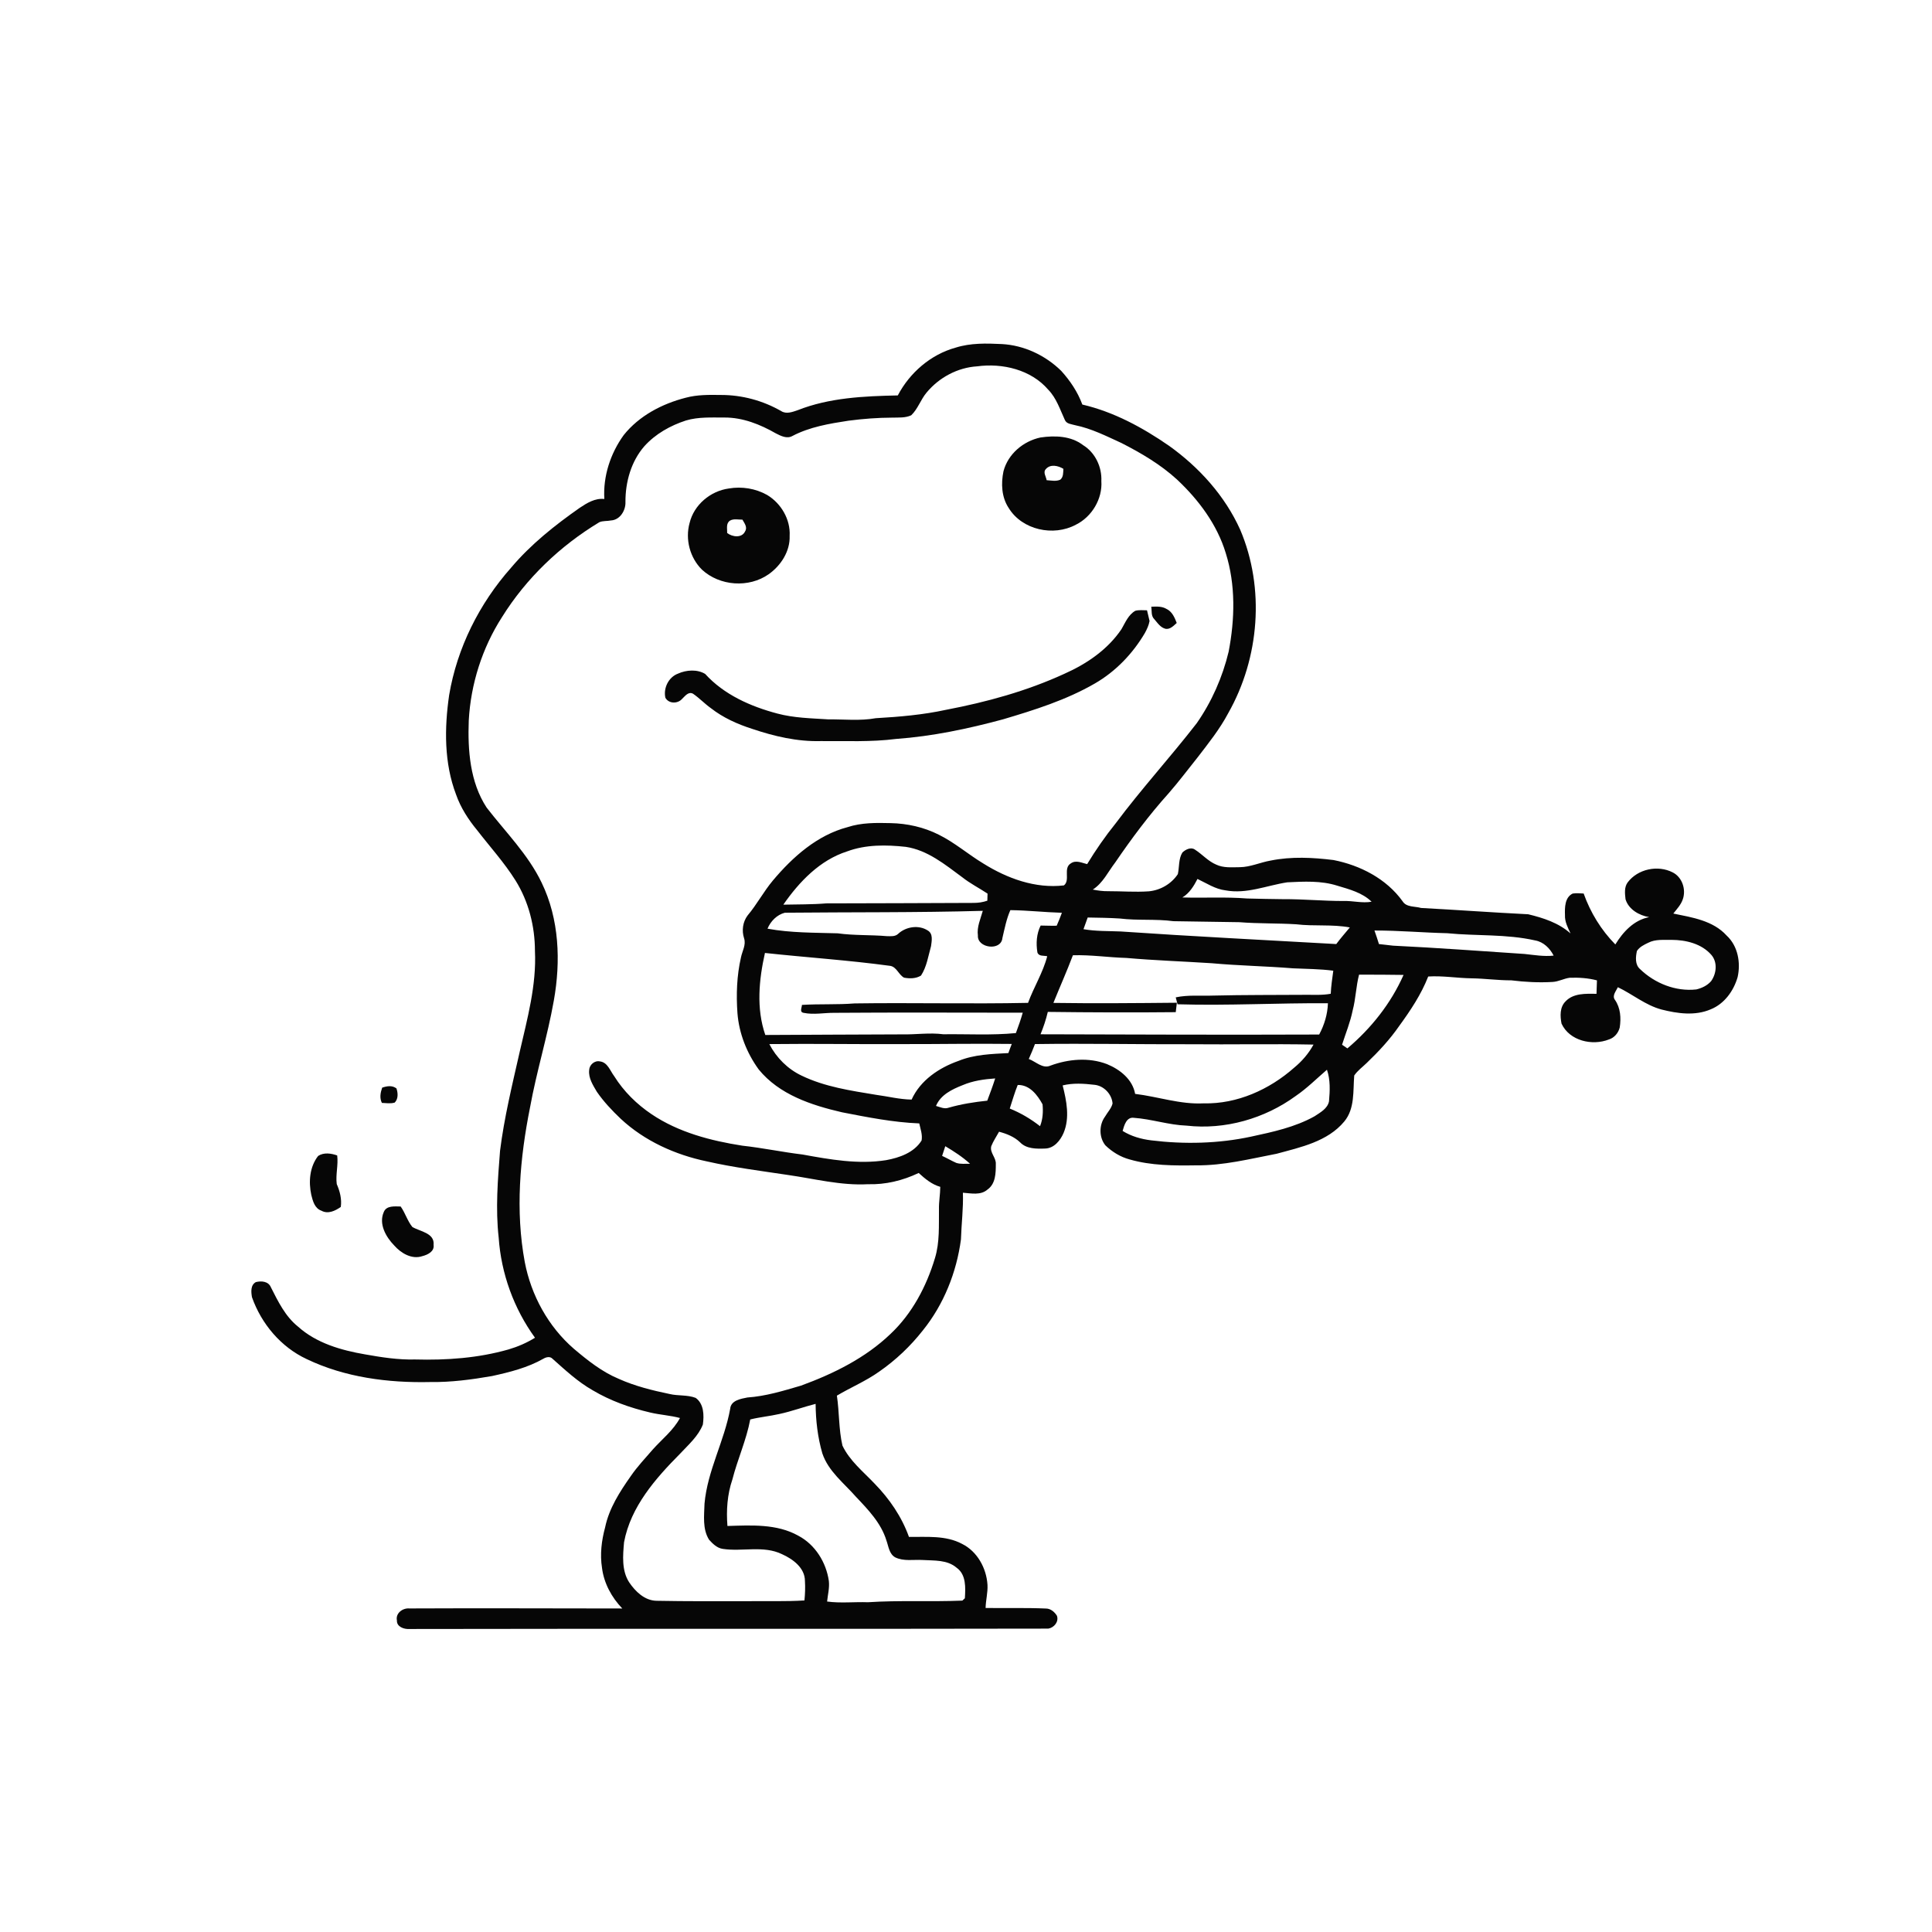 <svg xmlns="http://www.w3.org/2000/svg" width="1024pt" height="1024pt" viewBox="0 0 1024 1024" version="1.1">
<g id="#ffffffff">
<path fill="#ffffff" opacity="0" d=" M 0.00 0.00 L 1024.00 0.00 L 1024.00 1024.00 L 0.00 1024.00 L 0.00 0.00 M 506.54 184.24 C 493.32 187.89 482.19 197.51 475.85 209.58 C 457.96 209.96 439.57 210.77 422.73 217.43 C 419.99 218.36 416.78 219.61 414.08 217.90 C 404.38 212.31 393.21 209.30 382.01 209.34 C 375.80 209.25 369.51 209.17 363.47 210.80 C 350.94 214.00 338.77 220.35 330.59 230.59 C 323.55 240.33 319.58 252.41 320.31 264.47 C 315.42 263.93 311.15 266.57 307.26 269.16 C 294.07 278.40 281.32 288.53 270.89 300.89 C 254.06 319.85 242.26 343.40 238.05 368.46 C 235.52 385.95 235.35 404.38 241.72 421.12 C 244.16 428.11 248.24 434.39 252.93 440.07 C 259.75 448.90 267.31 457.20 273.24 466.68 C 280.17 477.78 283.51 490.93 283.53 503.97 C 284.41 522.23 279.46 540.04 275.41 557.67 C 271.49 575.01 267.23 592.33 265.03 609.98 C 263.84 625.25 262.59 640.64 264.31 655.94 C 265.61 674.98 272.34 693.58 283.56 709.03 C 279.18 711.74 274.44 713.79 269.50 715.24 C 253.44 719.83 236.64 721.00 220.00 720.55 C 211.09 720.78 202.26 719.41 193.51 717.85 C 180.81 715.66 167.69 711.92 157.91 703.09 C 151.19 697.70 147.38 689.77 143.56 682.25 C 142.25 679.09 138.52 678.81 135.61 679.54 C 132.72 681.12 133.07 684.79 133.55 687.55 C 138.54 701.66 148.89 713.99 162.56 720.35 C 182.82 730.06 205.73 733.01 227.99 732.51 C 238.99 732.67 249.93 731.22 260.75 729.34 C 270.16 727.28 279.69 724.91 288.12 720.09 C 289.53 719.26 291.57 718.81 292.83 720.16 C 299.58 726.16 306.25 732.41 314.16 736.89 C 323.55 742.46 333.95 746.17 344.56 748.65 C 349.78 749.91 355.20 750.17 360.40 751.57 C 356.89 758.10 350.97 762.71 346.10 768.13 C 342.06 772.80 337.80 777.30 334.30 782.40 C 328.48 790.68 322.82 799.46 320.73 809.51 C 318.83 816.51 317.94 823.83 319.08 831.04 C 320.10 839.17 324.18 846.66 329.82 852.53 C 292.20 852.51 254.57 852.33 216.94 852.51 C 213.42 852.20 209.57 855.05 210.37 858.86 C 210.20 862.23 214.13 863.59 216.92 863.40 C 329.82 863.18 442.74 863.44 555.64 863.20 C 558.71 862.67 561.27 859.57 560.21 856.41 C 558.93 854.33 556.80 852.51 554.24 852.55 C 543.63 852.08 533.00 852.42 522.39 852.26 C 522.47 848.15 523.61 844.13 523.39 840.02 C 522.84 831.18 518.01 822.30 509.90 818.28 C 501.26 813.68 491.19 814.69 481.77 814.60 C 477.96 803.96 471.46 794.45 463.60 786.40 C 457.56 780.01 450.34 774.29 446.51 766.19 C 444.50 757.51 444.89 748.50 443.57 739.72 C 450.95 735.33 458.96 732.00 465.98 726.99 C 474.73 720.93 482.56 713.51 489.13 705.14 C 500.22 691.39 506.99 674.38 509.32 656.94 C 509.57 648.67 510.65 640.45 510.36 632.17 C 514.73 632.48 519.82 633.68 523.45 630.44 C 527.72 627.41 527.81 621.71 527.80 617.00 C 528.06 613.57 524.47 610.94 525.40 607.47 C 526.47 604.77 528.14 602.37 529.52 599.84 C 533.54 600.90 537.58 602.50 540.63 605.42 C 544.03 609.02 549.44 608.92 554.01 608.75 C 558.69 608.60 562.02 604.47 563.72 600.49 C 567.11 592.43 565.29 583.45 563.23 575.29 C 568.70 573.94 574.45 574.31 580.00 574.96 C 585.04 575.41 589.29 579.89 589.68 584.87 C 589.04 587.50 587.00 589.54 585.67 591.86 C 582.47 596.21 582.45 602.83 585.87 607.05 C 589.45 610.52 593.87 613.23 598.71 614.52 C 610.16 617.83 622.18 617.83 634.00 617.65 C 648.45 617.83 662.56 614.22 676.66 611.51 C 689.37 608.05 703.65 605.07 712.49 594.42 C 718.17 587.59 717.09 578.28 717.77 570.04 C 719.54 567.43 722.15 565.57 724.39 563.39 C 730.71 557.34 736.70 550.90 741.68 543.68 C 747.62 535.52 753.29 527.03 756.98 517.57 C 764.69 517.07 772.33 518.44 780.03 518.53 C 787.04 518.63 794.00 519.63 801.02 519.60 C 808.26 520.49 815.59 520.89 822.89 520.45 C 826.05 520.30 828.87 518.63 831.98 518.23 C 836.82 518.07 841.72 518.37 846.42 519.62 C 846.34 521.98 846.25 524.36 846.18 526.74 C 840.58 526.68 833.93 526.31 829.76 530.77 C 826.67 533.85 826.87 538.56 827.64 542.53 C 831.84 551.67 843.91 554.43 852.74 550.94 C 855.64 550.05 857.76 547.49 858.49 544.60 C 859.26 539.60 858.93 534.18 855.94 529.93 C 854.29 527.72 856.58 525.26 857.50 523.24 C 865.32 526.97 872.15 532.80 880.65 535.07 C 889.13 537.22 898.45 538.54 906.75 534.95 C 913.97 532.04 918.88 525.18 920.98 517.88 C 922.69 510.21 921.12 501.36 915.15 495.86 C 907.95 487.90 896.85 486.25 886.89 484.20 C 888.76 481.85 890.90 479.59 891.90 476.70 C 893.76 471.49 891.64 464.96 886.59 462.40 C 878.71 458.33 868.07 460.55 862.69 467.70 C 860.81 470.25 861.23 473.65 861.56 476.61 C 863.18 482.02 868.81 485.23 874.10 486.10 C 866.06 487.61 860.25 493.90 856.16 500.58 C 848.65 492.97 842.94 483.63 839.37 473.58 C 837.43 473.49 835.48 473.30 833.56 473.60 C 829.34 475.63 829.34 481.02 829.47 485.05 C 829.31 488.54 831.00 491.68 832.42 494.76 C 826.15 489.13 817.99 486.52 809.98 484.58 C 791.04 483.64 772.13 482.25 753.20 481.24 C 749.92 480.27 745.42 480.98 743.40 477.69 C 734.83 465.76 720.96 458.62 706.78 455.84 C 695.75 454.47 684.48 453.90 673.52 456.11 C 667.97 457.06 662.73 459.59 657.03 459.63 C 652.88 459.66 648.49 460.10 644.63 458.27 C 640.32 456.47 637.25 452.82 633.40 450.35 C 631.26 448.77 628.36 450.25 626.69 451.85 C 624.59 455.24 625.11 459.52 624.28 463.30 C 620.86 468.47 615.05 471.85 608.89 472.42 C 601.68 472.93 594.46 472.33 587.24 472.35 C 584.54 472.40 581.85 472.01 579.21 471.49 C 584.60 468.02 587.28 462.08 591.07 457.16 C 599.79 444.38 609.06 431.95 619.42 420.44 C 624.73 414.36 629.58 407.90 634.62 401.60 C 640.46 394.01 646.49 386.48 650.99 377.98 C 667.56 348.78 670.53 311.77 657.32 280.73 C 649.22 262.76 635.58 247.70 619.63 236.29 C 605.64 226.62 590.35 218.30 573.66 214.42 C 571.21 207.77 567.20 201.77 562.45 196.55 C 554.09 188.34 542.77 183.00 531.02 182.36 C 522.84 181.96 514.44 181.75 506.54 184.24 M 202.56 576.48 C 201.64 579.12 201.10 581.93 202.41 584.56 C 204.66 584.66 206.99 585.05 209.21 584.39 C 211.16 582.41 210.96 579.32 210.13 576.88 C 207.83 575.14 205.09 575.62 202.56 576.48 M 168.61 612.68 C 164.10 618.48 163.49 626.33 164.99 633.32 C 165.80 636.58 166.78 640.45 170.36 641.70 C 173.86 643.63 177.70 641.78 180.63 639.69 C 181.22 635.48 180.14 631.40 178.48 627.57 C 177.82 622.55 179.37 617.47 178.72 612.41 C 175.52 611.27 171.60 610.69 168.61 612.68 M 203.40 642.43 C 200.64 648.74 204.52 655.58 208.91 660.09 C 212.52 664.22 218.29 667.68 223.89 665.77 C 226.70 665.06 230.33 663.29 229.81 659.81 C 230.44 653.50 222.67 652.76 218.56 650.33 C 215.92 647.08 214.79 642.88 212.36 639.47 C 209.25 639.45 204.82 638.83 203.40 642.43 Z" />
<path fill="#ffffff" opacity="0" d=" M 517.89 194.17 C 531.31 192.35 546.43 195.91 555.54 206.49 C 559.93 210.96 561.83 217.06 564.41 222.61 C 565.32 224.74 567.89 224.78 569.82 225.36 C 578.47 227.11 586.39 231.15 594.36 234.79 C 604.85 240.14 615.11 246.17 623.84 254.16 C 635.30 264.91 645.08 277.97 649.68 293.17 C 654.98 310.02 654.51 328.23 651.20 345.43 C 647.96 358.93 642.24 371.91 634.30 383.31 C 620.36 401.30 604.97 418.11 591.35 436.36 C 585.81 443.22 580.79 450.48 576.21 458.00 C 573.40 457.35 570.29 455.70 567.59 457.59 C 563.31 460.11 567.44 466.53 563.90 469.28 C 548.78 471.06 533.85 465.60 521.19 457.68 C 513.16 452.84 506.02 446.58 497.58 442.41 C 489.67 438.41 480.81 436.43 471.98 436.27 C 464.34 436.08 456.55 435.99 449.21 438.41 C 433.08 442.67 420.16 454.19 409.66 466.67 C 404.74 472.54 401.17 479.37 396.24 485.22 C 393.67 488.66 393.06 493.22 394.37 497.29 C 395.54 500.81 393.38 504.10 392.72 507.48 C 390.51 517.13 390.16 527.13 390.86 536.97 C 391.69 547.72 395.81 558.13 402.13 566.83 C 413.02 580.19 430.08 585.79 446.29 589.54 C 459.83 592.17 473.41 594.88 487.23 595.43 C 487.87 598.39 489.02 601.41 488.46 604.49 C 484.47 610.91 476.74 613.62 469.65 614.91 C 454.86 617.25 439.94 614.57 425.38 611.92 C 414.70 610.64 404.15 608.40 393.45 607.23 C 376.65 604.61 359.67 600.18 345.40 590.59 C 337.51 585.29 330.60 578.49 325.55 570.41 C 323.38 567.55 322.04 563.01 317.94 562.56 C 315.12 561.96 312.37 564.40 312.27 567.19 C 311.82 571.42 314.31 575.19 316.35 578.68 C 319.98 583.93 324.39 588.60 329.01 592.99 C 341.65 604.77 357.93 612.09 374.74 615.58 C 388.95 618.81 403.41 620.61 417.80 622.78 C 431.81 624.79 445.74 628.44 460.00 627.66 C 469.32 627.95 478.54 625.71 486.92 621.70 C 490.29 624.76 493.87 627.79 498.36 629.05 C 498.35 633.03 497.57 636.97 497.67 640.96 C 497.56 649.60 498.11 658.42 495.56 666.79 C 491.06 681.77 483.49 696.19 472.00 707.00 C 458.65 719.80 441.75 728.12 424.53 734.42 C 415.22 737.15 405.84 740.04 396.10 740.70 C 392.56 741.40 387.38 742.25 387.01 746.71 C 383.92 763.85 374.96 779.46 373.41 796.93 C 373.23 803.32 372.25 810.36 375.81 816.07 C 377.75 818.21 380.01 820.48 383.01 820.93 C 393.42 822.55 404.62 818.94 414.51 823.76 C 420.23 826.33 426.63 831.00 426.63 837.93 C 426.85 841.37 426.72 844.83 426.37 848.27 C 416.26 848.90 406.12 848.53 396.00 848.66 C 379.97 848.67 363.94 848.76 347.91 848.45 C 341.65 848.31 336.75 843.52 333.45 838.63 C 329.42 832.36 330.14 824.48 330.76 817.41 C 334.27 798.58 347.41 783.65 360.48 770.47 C 364.91 765.70 370.11 761.22 372.54 755.02 C 373.20 750.13 373.13 744.10 368.73 740.91 C 364.29 739.20 359.44 739.94 354.88 738.84 C 345.72 736.94 336.57 734.68 328.01 730.84 C 319.09 727.14 311.46 721.05 304.15 714.87 C 290.57 703.11 281.50 686.50 278.14 668.91 C 273.10 641.79 275.54 613.88 280.92 587.01 C 284.37 567.95 290.16 549.41 293.54 530.33 C 297.26 509.51 296.44 487.13 287.08 467.83 C 279.90 452.85 267.96 441.03 257.92 428.03 C 249.09 414.53 247.87 397.66 248.45 381.96 C 249.49 362.58 255.57 343.42 266.07 327.08 C 278.91 306.47 296.93 289.28 317.69 276.77 C 319.61 275.96 321.79 276.28 323.81 275.85 C 328.63 275.60 331.71 270.50 331.50 266.01 C 331.47 255.45 334.49 244.59 341.52 236.51 C 347.39 229.99 355.29 225.55 363.59 222.86 C 370.21 220.89 377.22 221.33 384.04 221.30 C 393.70 221.26 402.94 224.95 411.20 229.69 C 413.85 231.04 417.08 232.72 419.99 231.08 C 429.18 226.26 439.58 224.53 449.73 222.98 C 457.45 221.97 465.21 221.38 473.00 221.35 C 476.33 221.26 479.87 221.57 482.98 220.10 C 486.51 216.71 487.98 211.80 491.10 208.08 C 497.68 200.12 507.54 194.81 517.89 194.17 M 551.46 231.88 C 542.34 233.83 534.26 240.62 531.86 249.79 C 530.51 256.30 530.83 263.55 534.63 269.25 C 541.74 280.92 558.39 284.48 570.20 278.12 C 578.68 273.96 584.40 264.43 583.74 254.97 C 584.09 247.54 580.49 239.87 574.06 235.94 C 567.65 231.01 559.13 230.75 551.46 231.88 M 386.29 258.91 C 376.56 260.24 367.83 267.53 365.50 277.18 C 363.09 285.83 365.66 295.63 372.06 301.94 C 381.48 310.64 396.90 311.74 407.41 304.36 C 413.92 299.75 418.82 292.18 418.53 284.00 C 419.01 275.27 413.97 266.74 406.54 262.31 C 400.43 258.89 393.18 257.73 386.29 258.91 M 610.19 321.58 C 610.57 323.75 610.00 326.42 611.75 328.11 C 613.53 330.14 615.09 332.74 617.96 333.32 C 620.30 333.58 622.09 331.61 623.69 330.18 C 622.58 327.31 621.26 324.17 618.31 322.77 C 615.86 321.27 612.93 321.46 610.19 321.58 M 601.75 323.73 C 598.02 325.84 596.44 329.98 594.39 333.49 C 587.06 344.34 575.91 351.91 564.08 357.15 C 544.20 366.28 522.97 372.10 501.53 376.19 C 489.25 378.87 476.69 379.94 464.16 380.66 C 455.85 382.18 447.35 381.20 438.96 381.28 C 429.92 380.69 420.76 380.55 411.95 378.18 C 397.82 374.43 383.73 368.19 373.74 357.19 C 369.55 354.65 363.76 355.04 359.38 357.03 C 354.37 358.87 351.52 364.69 352.66 369.82 C 354.46 373.06 359.14 373.09 361.48 370.47 C 363.06 369.01 364.80 366.38 367.29 367.67 C 370.64 369.95 373.43 372.95 376.74 375.31 C 383.24 380.40 390.88 383.83 398.71 386.33 C 410.38 390.27 422.61 393.13 435.01 392.79 C 448.32 392.70 461.71 393.35 474.96 391.65 C 494.12 390.27 513.00 386.29 531.52 381.29 C 548.25 376.33 565.10 371.04 580.28 362.27 C 591.28 355.93 600.33 346.50 606.76 335.60 C 607.87 333.57 608.89 331.43 609.29 329.14 C 608.87 327.24 608.36 325.36 607.94 323.47 C 605.87 323.46 603.76 323.20 601.75 323.73 Z" />
<path fill="#ffffff" opacity="0" d=" M 554.36 248.58 C 556.78 245.85 560.83 246.80 563.62 248.49 C 563.48 250.50 563.69 252.78 561.99 254.23 C 559.71 255.28 557.12 254.65 554.74 254.51 C 554.45 252.56 552.65 250.31 554.36 248.58 Z" />
<path fill="#ffffff" opacity="0" d=" M 386.93 275.93 C 388.90 274.79 391.34 275.47 393.50 275.42 C 394.54 277.27 396.30 279.45 394.92 281.62 C 393.25 285.29 388.13 284.66 385.41 282.49 C 385.50 280.26 384.67 277.38 386.93 275.93 Z" />
<path fill="#ffffff" opacity="0" d=" M 448.99 451.26 C 458.89 447.58 469.70 447.72 480.06 448.85 C 491.62 450.56 500.88 458.23 509.99 464.94 C 514.18 468.27 518.97 470.68 523.42 473.63 C 523.39 474.57 523.34 476.45 523.31 477.39 C 520.97 478.19 518.50 478.57 516.03 478.56 C 490.01 478.71 464.00 478.72 437.98 478.81 C 430.40 479.43 422.78 479.32 415.18 479.49 C 423.61 467.34 434.55 455.87 448.99 451.26 Z" />
<path fill="#ffffff" opacity="0" d=" M 634.69 465.86 C 639.51 468.12 644.09 471.26 649.52 471.90 C 660.69 474.00 671.40 469.31 682.26 467.65 C 691.12 467.22 700.25 466.70 708.82 469.44 C 715.20 471.36 722.08 473.12 726.97 477.93 C 721.96 478.83 717.01 477.35 711.99 477.55 C 701.32 477.55 690.70 476.51 680.03 476.58 C 673.68 476.55 667.33 476.35 660.99 476.22 C 649.58 475.30 638.12 476.02 626.69 475.67 C 630.43 473.41 632.74 469.64 634.69 465.86 Z" />
<path fill="#ffffff" opacity="0" d=" M 535.51 482.39 C 544.63 482.50 553.70 483.53 562.82 483.79 C 562.01 486.11 561.05 488.39 560.06 490.65 C 557.22 490.74 554.39 490.58 551.57 490.56 C 549.36 494.94 549.06 500.01 549.84 504.79 C 550.55 507.03 553.24 506.37 555.05 506.83 C 552.81 515.51 547.94 523.16 544.89 531.54 C 514.27 532.18 483.62 531.39 452.99 531.83 C 443.70 532.57 434.36 532.04 425.05 532.62 C 424.97 534.25 423.58 536.53 426.11 536.86 C 431.28 537.91 436.72 536.80 441.99 536.82 C 475.35 536.57 508.71 536.74 542.07 536.75 C 541.04 540.41 539.77 544.00 538.44 547.55 C 525.67 548.80 512.80 548.01 499.99 548.18 C 492.66 547.23 485.34 548.40 478.00 548.24 C 453.88 548.30 429.75 548.46 405.63 548.56 C 400.77 534.55 402.25 519.28 405.44 505.09 C 427.58 507.48 449.83 508.93 471.92 511.94 C 475.29 512.57 476.28 516.62 479.16 518.18 C 482.14 518.75 485.48 518.72 488.15 517.08 C 491.20 512.41 491.98 506.75 493.47 501.48 C 493.83 498.73 494.65 494.94 491.81 493.23 C 486.99 490.04 480.08 491.12 475.97 495.02 C 474.37 496.48 472.07 496.20 470.08 496.18 C 461.40 495.43 452.65 495.88 444.01 494.68 C 431.58 494.30 419.08 494.48 406.80 492.22 C 408.43 488.24 411.81 484.83 416.00 483.76 C 450.96 483.41 485.95 483.75 520.90 482.76 C 519.71 487.06 517.68 491.27 518.30 495.86 C 517.91 502.55 530.64 504.25 531.30 497.15 C 532.47 492.17 533.43 487.09 535.51 482.39 Z" />
<path fill="#ffffff" opacity="0" d=" M 574.27 492.49 C 575.03 490.43 575.75 488.36 576.50 486.30 C 582.18 486.40 587.87 486.46 593.55 486.83 C 602.97 488.00 612.52 486.98 621.94 488.25 C 633.60 488.50 645.27 488.54 656.94 488.78 C 666.94 489.59 676.99 489.27 687.00 489.89 C 696.45 491.04 706.06 489.80 715.44 491.56 C 713.02 494.47 710.52 497.33 708.25 500.37 C 670.16 498.20 632.07 496.32 594.01 493.70 C 587.42 493.42 580.79 493.63 574.27 492.49 Z" />
<path fill="#ffffff" opacity="0" d=" M 728.49 493.19 C 741.35 493.16 754.15 494.32 767.01 494.62 C 782.55 496.16 798.39 494.98 813.73 498.46 C 818.08 499.22 821.53 502.66 823.46 506.49 C 818.29 507.06 813.16 506.16 808.04 505.62 C 784.80 504.08 761.57 502.34 738.31 501.22 C 735.82 500.97 733.35 500.61 730.87 500.37 C 730.14 497.95 729.33 495.56 728.49 493.19 Z" />
<path fill="#ffffff" opacity="0" d=" M 873.65 499.66 C 877.44 497.70 881.86 498.25 885.99 498.15 C 893.56 498.18 901.81 500.15 907.00 506.05 C 910.43 509.93 909.81 516.01 906.93 520.02 C 904.94 522.34 902.01 523.73 899.08 524.42 C 888.18 525.64 877.07 521.20 869.28 513.66 C 866.51 511.29 866.91 507.22 867.60 504.03 C 869.01 501.88 871.40 500.72 873.65 499.66 Z" />
<path fill="#ffffff" opacity="0" d=" M 568.66 506.31 C 578.14 506.01 587.55 507.47 597.02 507.73 C 612.06 509.06 627.16 509.55 642.23 510.53 C 656.57 511.84 670.98 512.07 685.33 513.23 C 692.45 513.55 699.59 513.57 706.67 514.49 C 706.14 518.56 705.50 522.61 705.32 526.71 C 700.93 527.55 696.44 527.23 692.00 527.27 C 675.67 527.39 659.33 527.28 643.00 527.68 C 636.38 527.93 629.68 527.22 623.16 528.62 C 623.40 529.53 623.88 531.37 624.12 532.29 C 650.69 533.08 677.26 531.56 703.83 531.74 C 703.65 537.54 701.93 543.21 699.19 548.32 C 649.96 548.52 600.73 548.32 551.50 548.19 C 553.08 544.34 554.41 540.39 555.36 536.33 C 577.96 536.61 600.57 536.69 623.17 536.47 C 623.38 534.79 623.57 533.13 623.76 531.47 C 601.95 531.68 580.13 531.88 558.32 531.56 C 561.73 523.13 565.44 514.82 568.66 506.31 Z" />
<path fill="#ffffff" opacity="0" d=" M 716.93 535.59 C 718.59 529.35 718.70 522.83 720.33 516.59 C 728.19 516.54 736.05 516.64 743.91 516.73 C 737.24 531.82 726.73 545.05 714.15 555.67 C 713.44 555.18 712.02 554.21 711.32 553.73 C 713.23 547.69 715.68 541.82 716.93 535.59 Z" />
<path fill="#ffffff" opacity="0" d=" M 407.76 553.39 C 431.50 553.10 455.25 553.53 479.00 553.39 C 498.09 553.43 517.17 553.06 536.26 553.31 C 535.62 554.90 535.04 556.52 534.46 558.15 C 525.57 558.62 516.41 558.88 508.05 562.29 C 497.72 565.93 487.82 572.54 483.17 582.80 C 476.76 582.71 470.54 581.09 464.22 580.26 C 450.88 578.06 437.20 576.06 424.90 570.12 C 417.52 566.64 411.50 560.61 407.76 553.39 Z" />
<path fill="#ffffff" opacity="0" d=" M 548.55 553.38 C 576.03 552.99 603.51 553.55 631.00 553.47 C 652.73 553.68 674.46 553.21 696.19 553.65 C 693.62 558.38 690.07 562.49 685.92 565.90 C 672.82 577.49 655.69 585.22 637.99 584.80 C 625.62 585.45 613.79 581.25 601.64 579.78 C 600.30 572.08 593.57 566.80 586.71 564.00 C 577.10 560.33 566.30 561.28 556.78 564.79 C 552.64 566.66 549.00 562.64 545.27 561.28 C 546.47 558.69 547.52 556.03 548.55 553.38 Z" />
<path fill="#ffffff" opacity="0" d=" M 686.79 580.87 C 692.75 576.80 697.86 571.67 703.31 566.98 C 705.18 572.36 704.89 578.16 704.40 583.74 C 703.61 587.64 699.74 589.64 696.71 591.67 C 686.36 597.44 674.62 599.95 663.14 602.43 C 645.74 606.17 627.70 606.56 610.08 604.40 C 604.79 603.74 599.56 602.25 595.01 599.42 C 595.83 596.50 597.05 591.95 600.93 592.46 C 610.35 593.12 619.46 596.27 628.93 596.61 C 649.27 598.92 670.31 592.91 686.79 580.87 Z" />
<path fill="#ffffff" opacity="0" d=" M 510.23 575.15 C 515.67 572.82 521.61 571.99 527.47 571.59 C 526.21 575.57 524.74 579.47 523.27 583.38 C 516.35 584.10 509.47 585.19 502.77 587.11 C 500.50 587.94 498.25 586.75 496.10 586.17 C 498.57 580.23 504.61 577.37 510.23 575.15 Z" />
<path fill="#ffffff" opacity="0" d=" M 539.41 575.06 C 545.73 574.89 549.85 580.35 552.57 585.31 C 552.94 589.20 552.73 593.25 551.24 596.90 C 546.33 593.05 540.98 589.89 535.19 587.55 C 536.56 583.37 537.76 579.13 539.41 575.06 Z" />
<path fill="#ffffff" opacity="0" d=" M 501.02 607.52 C 505.65 610.27 510.16 613.18 514.15 616.83 C 511.72 616.74 509.18 617.14 506.83 616.35 C 504.27 615.22 501.87 613.79 499.34 612.64 C 499.94 610.94 500.50 609.23 501.02 607.52 Z" />
<path fill="#ffffff" opacity="0" d=" M 413.10 749.44 C 419.61 748.06 425.85 745.70 432.29 744.08 C 432.37 752.93 433.39 761.82 435.86 770.33 C 439.05 779.83 447.30 786.05 453.67 793.33 C 460.14 800.15 466.99 807.25 469.81 816.46 C 470.95 819.59 471.25 823.59 474.46 825.42 C 478.96 827.64 484.17 826.54 489.00 826.83 C 495.15 827.21 502.04 826.62 507.05 830.95 C 512.16 834.59 511.74 841.56 511.40 847.11 C 511.07 847.42 510.40 848.04 510.07 848.36 C 493.39 849.05 476.67 848.12 460.01 849.22 C 452.80 848.96 445.54 849.82 438.38 848.84 C 438.75 845.21 439.72 841.62 439.31 837.96 C 437.90 828.09 432.07 818.68 423.14 813.97 C 411.74 807.56 398.16 808.43 385.56 808.80 C 384.90 800.51 385.47 792.09 388.17 784.18 C 390.92 773.45 395.59 763.26 397.64 752.35 C 402.73 751.06 407.98 750.62 413.10 749.44 Z" />
</g>
<g id="#060606ff">
<path fill="#060606" opacity="1.00" d=" M 506.54 184.24 C 514.44 181.75 522.84 181.96 531.02 182.36 C 542.77 183.00 554.09 188.34 562.45 196.55 C 567.20 201.77 571.21 207.77 573.66 214.42 C 590.35 218.30 605.64 226.62 619.63 236.29 C 635.58 247.70 649.22 262.76 657.32 280.73 C 670.53 311.77 667.56 348.78 650.99 377.98 C 646.49 386.48 640.46 394.01 634.62 401.60 C 629.58 407.90 624.73 414.36 619.42 420.44 C 609.06 431.95 599.79 444.38 591.07 457.16 C 587.28 462.08 584.60 468.02 579.21 471.49 C 581.85 472.01 584.54 472.40 587.24 472.35 C 594.46 472.33 601.68 472.93 608.89 472.42 C 615.05 471.85 620.86 468.47 624.28 463.30 C 625.11 459.52 624.59 455.24 626.69 451.85 C 628.36 450.25 631.26 448.77 633.40 450.35 C 637.25 452.82 640.32 456.47 644.63 458.27 C 648.49 460.10 652.88 459.66 657.03 459.63 C 662.73 459.59 667.97 457.06 673.52 456.11 C 684.48 453.90 695.75 454.47 706.78 455.84 C 720.96 458.62 734.83 465.76 743.40 477.69 C 745.42 480.98 749.92 480.27 753.20 481.24 C 772.13 482.25 791.04 483.64 809.98 484.58 C 817.99 486.52 826.15 489.13 832.42 494.76 C 831.00 491.68 829.31 488.54 829.47 485.05 C 829.34 481.02 829.34 475.63 833.56 473.60 C 835.48 473.30 837.43 473.49 839.37 473.58 C 842.94 483.63 848.65 492.97 856.16 500.58 C 860.25 493.90 866.06 487.61 874.10 486.10 C 868.81 485.23 863.18 482.02 861.56 476.61 C 861.23 473.65 860.81 470.25 862.69 467.70 C 868.07 460.55 878.71 458.33 886.59 462.40 C 891.64 464.96 893.76 471.49 891.90 476.70 C 890.90 479.59 888.76 481.85 886.89 484.20 C 896.85 486.25 907.95 487.90 915.15 495.86 C 921.12 501.36 922.69 510.21 920.98 517.88 C 918.88 525.18 913.97 532.04 906.75 534.95 C 898.45 538.54 889.13 537.22 880.65 535.07 C 872.15 532.80 865.32 526.97 857.50 523.24 C 856.58 525.26 854.29 527.72 855.94 529.93 C 858.93 534.18 859.26 539.60 858.49 544.60 C 857.76 547.49 855.64 550.05 852.74 550.94 C 843.91 554.43 831.84 551.67 827.64 542.53 C 826.87 538.56 826.67 533.85 829.76 530.77 C 833.93 526.31 840.58 526.68 846.18 526.74 C 846.25 524.36 846.34 521.98 846.42 519.62 C 841.72 518.37 836.82 518.07 831.98 518.23 C 828.87 518.63 826.05 520.30 822.89 520.45 C 815.59 520.89 808.26 520.49 801.02 519.60 C 794.00 519.63 787.04 518.63 780.03 518.53 C 772.33 518.44 764.69 517.07 756.98 517.57 C 753.29 527.03 747.62 535.52 741.68 543.68 C 736.70 550.90 730.71 557.34 724.39 563.39 C 722.15 565.57 719.54 567.43 717.77 570.04 C 717.09 578.28 718.17 587.59 712.49 594.42 C 703.65 605.07 689.37 608.05 676.66 611.51 C 662.56 614.22 648.45 617.83 634.00 617.65 C 622.18 617.83 610.16 617.83 598.71 614.52 C 593.87 613.23 589.45 610.52 585.87 607.05 C 582.45 602.83 582.47 596.21 585.67 591.86 C 587.00 589.54 589.04 587.50 589.68 584.87 C 589.29 579.89 585.04 575.41 580.00 574.96 C 574.45 574.31 568.70 573.94 563.23 575.29 C 565.29 583.45 567.11 592.43 563.72 600.49 C 562.02 604.47 558.69 608.60 554.01 608.75 C 549.44 608.92 544.03 609.02 540.63 605.42 C 537.58 602.50 533.54 600.90 529.52 599.84 C 528.14 602.37 526.47 604.77 525.40 607.47 C 524.47 610.94 528.06 613.57 527.80 617.00 C 527.81 621.71 527.72 627.41 523.45 630.44 C 519.82 633.68 514.73 632.48 510.36 632.17 C 510.65 640.45 509.57 648.67 509.32 656.94 C 506.99 674.38 500.22 691.39 489.13 705.14 C 482.56 713.51 474.73 720.93 465.98 726.99 C 458.96 732.00 450.95 735.33 443.57 739.72 C 444.89 748.50 444.50 757.51 446.51 766.19 C 450.34 774.29 457.56 780.01 463.60 786.40 C 471.46 794.45 477.96 803.96 481.77 814.60 C 491.19 814.69 501.26 813.68 509.90 818.28 C 518.01 822.30 522.84 831.18 523.39 840.02 C 523.61 844.13 522.47 848.15 522.39 852.26 C 533.00 852.42 543.63 852.08 554.24 852.55 C 556.80 852.51 558.93 854.33 560.21 856.41 C 561.27 859.57 558.71 862.67 555.64 863.20 C 442.74 863.44 329.82 863.18 216.92 863.40 C 214.13 863.59 210.20 862.23 210.37 858.86 C 209.57 855.05 213.42 852.20 216.94 852.51 C 254.57 852.33 292.20 852.51 329.82 852.53 C 324.18 846.66 320.10 839.17 319.08 831.04 C 317.94 823.83 318.83 816.51 320.73 809.51 C 322.82 799.46 328.48 790.68 334.30 782.40 C 337.80 777.30 342.06 772.80 346.10 768.13 C 350.97 762.71 356.89 758.10 360.40 751.57 C 355.20 750.17 349.78 749.91 344.56 748.65 C 333.95 746.17 323.55 742.46 314.16 736.89 C 306.25 732.41 299.58 726.16 292.83 720.16 C 291.57 718.81 289.53 719.26 288.12 720.09 C 279.69 724.91 270.16 727.28 260.75 729.34 C 249.93 731.22 238.99 732.67 227.99 732.51 C 205.73 733.01 182.82 730.06 162.56 720.35 C 148.89 713.99 138.54 701.66 133.55 687.55 C 133.07 684.79 132.72 681.12 135.61 679.54 C 138.52 678.81 142.25 679.09 143.56 682.25 C 147.38 689.77 151.19 697.70 157.91 703.09 C 167.69 711.92 180.81 715.66 193.51 717.85 C 202.26 719.41 211.09 720.78 220.00 720.55 C 236.64 721.00 253.44 719.83 269.50 715.24 C 274.44 713.79 279.18 711.74 283.56 709.03 C 272.34 693.58 265.61 674.98 264.31 655.94 C 262.59 640.64 263.84 625.25 265.03 609.98 C 267.23 592.33 271.49 575.01 275.41 557.67 C 279.46 540.04 284.41 522.23 283.53 503.97 C 283.51 490.93 280.17 477.78 273.24 466.68 C 267.31 457.20 259.75 448.90 252.93 440.07 C 248.24 434.39 244.16 428.11 241.72 421.12 C 235.35 404.38 235.52 385.95 238.05 368.46 C 242.26 343.40 254.06 319.85 270.89 300.89 C 281.32 288.53 294.07 278.40 307.26 269.16 C 311.15 266.57 315.42 263.93 320.31 264.47 C 319.58 252.41 323.55 240.33 330.59 230.59 C 338.77 220.35 350.94 214.00 363.47 210.80 C 369.51 209.17 375.80 209.25 382.01 209.34 C 393.21 209.30 404.38 212.31 414.08 217.90 C 416.78 219.61 419.99 218.36 422.73 217.43 C 439.57 210.77 457.96 209.96 475.85 209.58 C 482.19 197.51 493.32 187.89 506.54 184.24 M 517.89 194.17 C 507.54 194.81 497.68 200.12 491.10 208.08 C 487.98 211.80 486.51 216.71 482.98 220.10 C 479.87 221.57 476.33 221.26 473.00 221.35 C 465.21 221.38 457.45 221.97 449.73 222.98 C 439.58 224.53 429.18 226.26 419.99 231.08 C 417.08 232.72 413.85 231.04 411.20 229.69 C 402.94 224.95 393.70 221.26 384.04 221.30 C 377.22 221.33 370.21 220.89 363.59 222.86 C 355.29 225.55 347.39 229.99 341.52 236.51 C 334.49 244.59 331.47 255.45 331.50 266.01 C 331.71 270.50 328.63 275.60 323.81 275.85 C 321.79 276.28 319.61 275.96 317.69 276.77 C 296.93 289.28 278.91 306.47 266.07 327.08 C 255.57 343.42 249.49 362.58 248.45 381.96 C 247.87 397.66 249.09 414.53 257.92 428.03 C 267.96 441.03 279.90 452.85 287.08 467.83 C 296.44 487.13 297.26 509.51 293.54 530.33 C 290.16 549.41 284.37 567.95 280.92 587.01 C 275.54 613.88 273.10 641.79 278.14 668.91 C 281.50 686.50 290.57 703.11 304.15 714.87 C 311.46 721.05 319.09 727.14 328.01 730.84 C 336.57 734.68 345.72 736.94 354.88 738.84 C 359.44 739.94 364.29 739.20 368.73 740.91 C 373.13 744.10 373.20 750.13 372.54 755.02 C 370.11 761.22 364.91 765.70 360.48 770.47 C 347.41 783.65 334.27 798.58 330.76 817.41 C 330.14 824.48 329.42 832.36 333.45 838.63 C 336.75 843.52 341.65 848.31 347.91 848.45 C 363.94 848.76 379.97 848.67 396.00 848.66 C 406.12 848.53 416.26 848.90 426.37 848.27 C 426.72 844.83 426.85 841.37 426.63 837.93 C 426.63 831.00 420.23 826.33 414.51 823.76 C 404.62 818.94 393.42 822.55 383.01 820.93 C 380.01 820.48 377.75 818.21 375.81 816.07 C 372.25 810.36 373.23 803.32 373.41 796.93 C 374.96 779.46 383.92 763.85 387.01 746.71 C 387.38 742.25 392.56 741.40 396.10 740.70 C 405.84 740.04 415.22 737.15 424.53 734.42 C 441.75 728.12 458.65 719.80 472.00 707.00 C 483.49 696.19 491.06 681.77 495.56 666.79 C 498.11 658.42 497.56 649.60 497.67 640.96 C 497.57 636.97 498.35 633.03 498.36 629.05 C 493.87 627.79 490.29 624.76 486.92 621.70 C 478.54 625.71 469.32 627.95 460.00 627.66 C 445.74 628.44 431.81 624.79 417.80 622.78 C 403.41 620.61 388.95 618.81 374.74 615.58 C 357.93 612.09 341.65 604.77 329.01 592.99 C 324.39 588.60 319.98 583.93 316.35 578.68 C 314.31 575.19 311.82 571.42 312.27 567.19 C 312.37 564.40 315.12 561.96 317.94 562.56 C 322.04 563.01 323.38 567.55 325.55 570.41 C 330.60 578.49 337.51 585.29 345.40 590.59 C 359.67 600.18 376.65 604.61 393.45 607.23 C 404.15 608.40 414.70 610.64 425.38 611.92 C 439.94 614.57 454.86 617.25 469.65 614.91 C 476.74 613.62 484.47 610.91 488.46 604.49 C 489.02 601.41 487.87 598.39 487.23 595.43 C 473.41 594.88 459.83 592.17 446.29 589.54 C 430.08 585.79 413.02 580.19 402.13 566.83 C 395.81 558.13 391.69 547.72 390.86 536.97 C 390.16 527.13 390.51 517.13 392.72 507.48 C 393.38 504.10 395.54 500.81 394.37 497.29 C 393.06 493.22 393.67 488.66 396.24 485.22 C 401.17 479.37 404.74 472.54 409.66 466.67 C 420.16 454.19 433.08 442.67 449.21 438.41 C 456.55 435.99 464.34 436.08 471.98 436.27 C 480.81 436.43 489.67 438.41 497.58 442.41 C 506.02 446.58 513.16 452.84 521.19 457.68 C 533.85 465.60 548.78 471.06 563.90 469.28 C 567.44 466.53 563.31 460.11 567.59 457.59 C 570.29 455.70 573.40 457.35 576.21 458.00 C 580.79 450.48 585.81 443.22 591.35 436.36 C 604.97 418.11 620.36 401.30 634.30 383.31 C 642.24 371.91 647.96 358.93 651.20 345.43 C 654.51 328.23 654.98 310.02 649.68 293.17 C 645.08 277.97 635.30 264.91 623.84 254.16 C 615.11 246.17 604.85 240.14 594.36 234.79 C 586.39 231.15 578.47 227.11 569.82 225.36 C 567.89 224.78 565.32 224.74 564.41 222.61 C 561.83 217.06 559.93 210.96 555.54 206.49 C 546.43 195.91 531.31 192.35 517.89 194.17 M 448.99 451.26 C 434.55 455.87 423.61 467.34 415.18 479.49 C 422.78 479.32 430.40 479.43 437.98 478.81 C 464.00 478.72 490.01 478.71 516.03 478.56 C 518.50 478.57 520.97 478.19 523.31 477.39 C 523.34 476.45 523.39 474.57 523.42 473.63 C 518.97 470.68 514.18 468.27 509.99 464.94 C 500.88 458.23 491.62 450.56 480.06 448.85 C 469.70 447.72 458.89 447.58 448.99 451.26 M 634.69 465.86 C 632.74 469.64 630.43 473.41 626.69 475.67 C 638.12 476.02 649.58 475.30 660.99 476.22 C 667.33 476.35 673.68 476.55 680.03 476.58 C 690.70 476.51 701.32 477.55 711.99 477.55 C 717.01 477.35 721.96 478.83 726.97 477.93 C 722.08 473.12 715.20 471.36 708.82 469.44 C 700.25 466.70 691.12 467.22 682.26 467.65 C 671.40 469.31 660.69 474.00 649.52 471.90 C 644.09 471.26 639.51 468.12 634.69 465.86 M 535.51 482.39 C 533.43 487.09 532.47 492.17 531.30 497.15 C 530.64 504.25 517.91 502.55 518.30 495.86 C 517.68 491.27 519.71 487.06 520.90 482.76 C 485.95 483.75 450.96 483.41 416.00 483.76 C 411.81 484.83 408.43 488.24 406.80 492.22 C 419.08 494.48 431.58 494.30 444.01 494.68 C 452.65 495.88 461.40 495.43 470.08 496.18 C 472.07 496.20 474.37 496.48 475.97 495.02 C 480.08 491.12 486.99 490.04 491.81 493.23 C 494.65 494.94 493.83 498.73 493.47 501.48 C 491.98 506.75 491.20 512.41 488.15 517.08 C 485.48 518.72 482.14 518.75 479.16 518.18 C 476.28 516.62 475.29 512.57 471.92 511.94 C 449.83 508.93 427.58 507.48 405.44 505.09 C 402.25 519.28 400.77 534.55 405.63 548.56 C 429.75 548.46 453.88 548.30 478.00 548.24 C 485.34 548.40 492.66 547.23 499.99 548.18 C 512.80 548.01 525.67 548.80 538.44 547.55 C 539.77 544.00 541.04 540.41 542.07 536.75 C 508.71 536.74 475.35 536.57 441.99 536.82 C 436.72 536.80 431.28 537.91 426.11 536.86 C 423.58 536.53 424.97 534.25 425.05 532.62 C 434.36 532.04 443.70 532.57 452.99 531.83 C 483.62 531.39 514.27 532.18 544.89 531.54 C 547.94 523.16 552.81 515.51 555.05 506.83 C 553.24 506.37 550.55 507.03 549.84 504.79 C 549.06 500.01 549.36 494.94 551.57 490.56 C 554.39 490.58 557.22 490.74 560.06 490.65 C 561.05 488.39 562.01 486.11 562.82 483.79 C 553.70 483.53 544.63 482.50 535.51 482.39 M 574.27 492.49 C 580.79 493.63 587.42 493.42 594.01 493.70 C 632.07 496.32 670.16 498.20 708.25 500.37 C 710.52 497.33 713.02 494.47 715.44 491.56 C 706.06 489.80 696.45 491.04 687.00 489.89 C 676.99 489.27 666.94 489.59 656.94 488.78 C 645.27 488.54 633.60 488.50 621.94 488.25 C 612.52 486.98 602.97 488.00 593.55 486.83 C 587.87 486.46 582.18 486.40 576.50 486.30 C 575.75 488.36 575.03 490.43 574.27 492.49 M 728.49 493.19 C 729.33 495.56 730.14 497.95 730.87 500.37 C 733.35 500.61 735.82 500.97 738.31 501.22 C 761.57 502.34 784.80 504.08 808.04 505.62 C 813.16 506.16 818.29 507.06 823.46 506.49 C 821.53 502.66 818.08 499.22 813.73 498.46 C 798.39 494.98 782.55 496.16 767.01 494.62 C 754.15 494.32 741.35 493.16 728.49 493.19 M 873.65 499.66 C 871.40 500.72 869.01 501.88 867.60 504.03 C 866.91 507.22 866.51 511.29 869.28 513.66 C 877.07 521.20 888.18 525.64 899.08 524.42 C 902.01 523.73 904.94 522.34 906.93 520.02 C 909.81 516.01 910.43 509.93 907.00 506.05 C 901.81 500.15 893.56 498.18 885.99 498.15 C 881.86 498.25 877.44 497.70 873.65 499.66 M 568.66 506.31 C 565.44 514.82 561.73 523.13 558.32 531.56 C 580.13 531.88 601.95 531.68 623.76 531.47 C 623.57 533.13 623.38 534.79 623.17 536.47 C 600.57 536.69 577.96 536.61 555.36 536.33 C 554.41 540.39 553.08 544.34 551.50 548.19 C 600.73 548.32 649.96 548.52 699.19 548.32 C 701.93 543.21 703.65 537.54 703.83 531.74 C 677.26 531.56 650.69 533.08 624.12 532.29 C 623.88 531.37 623.40 529.53 623.16 528.62 C 629.68 527.22 636.38 527.93 643.00 527.68 C 659.33 527.28 675.67 527.39 692.00 527.27 C 696.44 527.23 700.93 527.55 705.32 526.71 C 705.50 522.61 706.14 518.56 706.67 514.49 C 699.59 513.57 692.45 513.55 685.33 513.23 C 670.98 512.07 656.57 511.84 642.23 510.53 C 627.16 509.55 612.06 509.06 597.02 507.73 C 587.55 507.47 578.14 506.01 568.66 506.31 M 716.93 535.59 C 715.68 541.82 713.23 547.69 711.32 553.73 C 712.02 554.21 713.44 555.18 714.15 555.67 C 726.73 545.05 737.24 531.82 743.91 516.73 C 736.05 516.64 728.19 516.54 720.33 516.59 C 718.70 522.83 718.59 529.35 716.93 535.59 M 407.76 553.39 C 411.50 560.61 417.52 566.64 424.90 570.12 C 437.20 576.06 450.88 578.06 464.22 580.26 C 470.54 581.09 476.76 582.71 483.17 582.80 C 487.82 572.54 497.72 565.93 508.05 562.29 C 516.41 558.88 525.57 558.62 534.46 558.15 C 535.04 556.52 535.62 554.90 536.26 553.31 C 517.17 553.06 498.09 553.43 479.00 553.39 C 455.25 553.53 431.50 553.10 407.76 553.39 M 548.55 553.38 C 547.52 556.03 546.47 558.69 545.27 561.28 C 549.00 562.64 552.64 566.66 556.78 564.79 C 566.30 561.28 577.10 560.33 586.71 564.00 C 593.57 566.80 600.30 572.08 601.64 579.78 C 613.79 581.25 625.62 585.45 637.99 584.80 C 655.69 585.22 672.82 577.49 685.92 565.90 C 690.07 562.49 693.62 558.38 696.19 553.65 C 674.46 553.21 652.73 553.68 631.00 553.47 C 603.51 553.55 576.03 552.99 548.55 553.38 M 686.79 580.87 C 670.31 592.91 649.27 598.92 628.93 596.61 C 619.46 596.27 610.35 593.12 600.93 592.46 C 597.05 591.95 595.83 596.50 595.01 599.42 C 599.56 602.25 604.79 603.74 610.08 604.40 C 627.70 606.56 645.74 606.17 663.14 602.43 C 674.62 599.95 686.36 597.44 696.71 591.67 C 699.74 589.64 703.61 587.64 704.40 583.74 C 704.89 578.16 705.18 572.36 703.31 566.98 C 697.86 571.67 692.75 576.80 686.79 580.87 M 510.23 575.15 C 504.61 577.37 498.57 580.23 496.10 586.17 C 498.25 586.75 500.50 587.94 502.77 587.11 C 509.47 585.19 516.35 584.10 523.27 583.38 C 524.74 579.47 526.21 575.57 527.47 571.59 C 521.61 571.99 515.67 572.82 510.23 575.15 M 539.41 575.06 C 537.76 579.13 536.56 583.37 535.19 587.55 C 540.98 589.89 546.33 593.05 551.24 596.90 C 552.73 593.25 552.94 589.20 552.57 585.31 C 549.85 580.35 545.73 574.89 539.41 575.06 M 501.02 607.52 C 500.50 609.23 499.94 610.94 499.34 612.64 C 501.87 613.79 504.27 615.22 506.83 616.35 C 509.18 617.14 511.72 616.74 514.15 616.83 C 510.16 613.18 505.65 610.27 501.02 607.52 M 413.10 749.44 C 407.98 750.62 402.73 751.06 397.64 752.35 C 395.59 763.26 390.92 773.45 388.17 784.18 C 385.47 792.09 384.90 800.51 385.56 808.80 C 398.16 808.43 411.74 807.56 423.14 813.97 C 432.07 818.68 437.90 828.09 439.31 837.96 C 439.72 841.62 438.75 845.21 438.38 848.84 C 445.54 849.82 452.80 848.96 460.01 849.22 C 476.67 848.12 493.39 849.05 510.07 848.36 C 510.40 848.04 511.07 847.42 511.40 847.11 C 511.74 841.56 512.16 834.59 507.05 830.95 C 502.04 826.62 495.15 827.21 489.00 826.83 C 484.17 826.54 478.96 827.64 474.46 825.42 C 471.25 823.59 470.95 819.59 469.81 816.46 C 466.99 807.25 460.14 800.15 453.67 793.33 C 447.30 786.05 439.05 779.83 435.86 770.33 C 433.39 761.82 432.37 752.93 432.29 744.08 C 425.85 745.70 419.61 748.06 413.10 749.44 Z" />
<path fill="#060606" opacity="1.00" d=" M 551.46 231.88 C 559.13 230.75 567.65 231.01 574.06 235.94 C 580.49 239.87 584.09 247.54 583.74 254.97 C 584.40 264.43 578.68 273.96 570.20 278.12 C 558.39 284.48 541.74 280.92 534.63 269.25 C 530.83 263.55 530.51 256.30 531.86 249.79 C 534.26 240.62 542.34 233.83 551.46 231.88 M 554.36 248.58 C 552.65 250.31 554.45 252.56 554.74 254.51 C 557.12 254.65 559.71 255.28 561.99 254.23 C 563.69 252.78 563.48 250.50 563.62 248.49 C 560.83 246.80 556.78 245.85 554.36 248.58 Z" />
<path fill="#060606" opacity="1.00" d=" M 386.29 258.91 C 393.18 257.73 400.43 258.89 406.54 262.31 C 413.97 266.74 419.01 275.27 418.53 284.00 C 418.82 292.18 413.92 299.75 407.41 304.36 C 396.90 311.74 381.48 310.64 372.06 301.94 C 365.66 295.63 363.09 285.83 365.50 277.18 C 367.83 267.53 376.56 260.24 386.29 258.91 M 386.93 275.93 C 384.67 277.38 385.50 280.26 385.41 282.49 C 388.13 284.66 393.25 285.29 394.92 281.62 C 396.30 279.45 394.54 277.27 393.50 275.42 C 391.34 275.47 388.90 274.79 386.93 275.93 Z" />
<path fill="#060606" opacity="1.00" d=" M 610.19 321.58 C 612.93 321.46 615.86 321.27 618.31 322.77 C 621.26 324.17 622.58 327.31 623.69 330.18 C 622.09 331.61 620.30 333.58 617.96 333.32 C 615.09 332.74 613.53 330.14 611.75 328.11 C 610.00 326.42 610.57 323.75 610.19 321.58 Z" />
<path fill="#060606" opacity="1.00" d=" M 601.75 323.73 C 603.76 323.20 605.87 323.46 607.94 323.47 C 608.36 325.36 608.87 327.24 609.29 329.14 C 608.89 331.43 607.87 333.57 606.76 335.60 C 600.33 346.50 591.28 355.93 580.28 362.27 C 565.10 371.04 548.25 376.33 531.52 381.29 C 513.00 386.29 494.12 390.27 474.96 391.65 C 461.71 393.35 448.32 392.70 435.01 392.79 C 422.61 393.13 410.38 390.27 398.71 386.33 C 390.88 383.83 383.24 380.40 376.74 375.31 C 373.43 372.95 370.64 369.95 367.29 367.67 C 364.80 366.38 363.06 369.01 361.48 370.47 C 359.14 373.09 354.46 373.06 352.66 369.82 C 351.52 364.69 354.37 358.87 359.38 357.03 C 363.76 355.04 369.55 354.65 373.74 357.19 C 383.73 368.19 397.82 374.43 411.95 378.18 C 420.76 380.55 429.92 380.69 438.96 381.28 C 447.35 381.20 455.85 382.18 464.16 380.66 C 476.69 379.94 489.25 378.87 501.53 376.19 C 522.97 372.10 544.20 366.28 564.08 357.15 C 575.91 351.91 587.06 344.34 594.39 333.49 C 596.44 329.98 598.02 325.84 601.75 323.73 Z" />
<path fill="#060606" opacity="1.00" d=" M 202.56 576.48 C 205.09 575.62 207.83 575.14 210.13 576.88 C 210.96 579.32 211.16 582.41 209.21 584.39 C 206.99 585.05 204.66 584.66 202.41 584.56 C 201.10 581.93 201.64 579.12 202.56 576.48 Z" />
<path fill="#060606" opacity="1.00" d=" M 168.61 612.68 C 171.60 610.69 175.52 611.27 178.72 612.41 C 179.37 617.47 177.82 622.55 178.48 627.57 C 180.14 631.40 181.22 635.48 180.63 639.69 C 177.70 641.78 173.86 643.63 170.36 641.70 C 166.78 640.45 165.80 636.58 164.99 633.32 C 163.49 626.33 164.10 618.48 168.61 612.68 Z" />
<path fill="#060606" opacity="1.00" d=" M 203.40 642.43 C 204.82 638.83 209.25 639.45 212.36 639.47 C 214.79 642.88 215.92 647.08 218.56 650.33 C 222.67 652.76 230.44 653.50 229.81 659.81 C 230.33 663.29 226.70 665.06 223.89 665.77 C 218.29 667.68 212.52 664.22 208.91 660.09 C 204.52 655.58 200.64 648.74 203.40 642.43 Z" />
</g>
</svg>